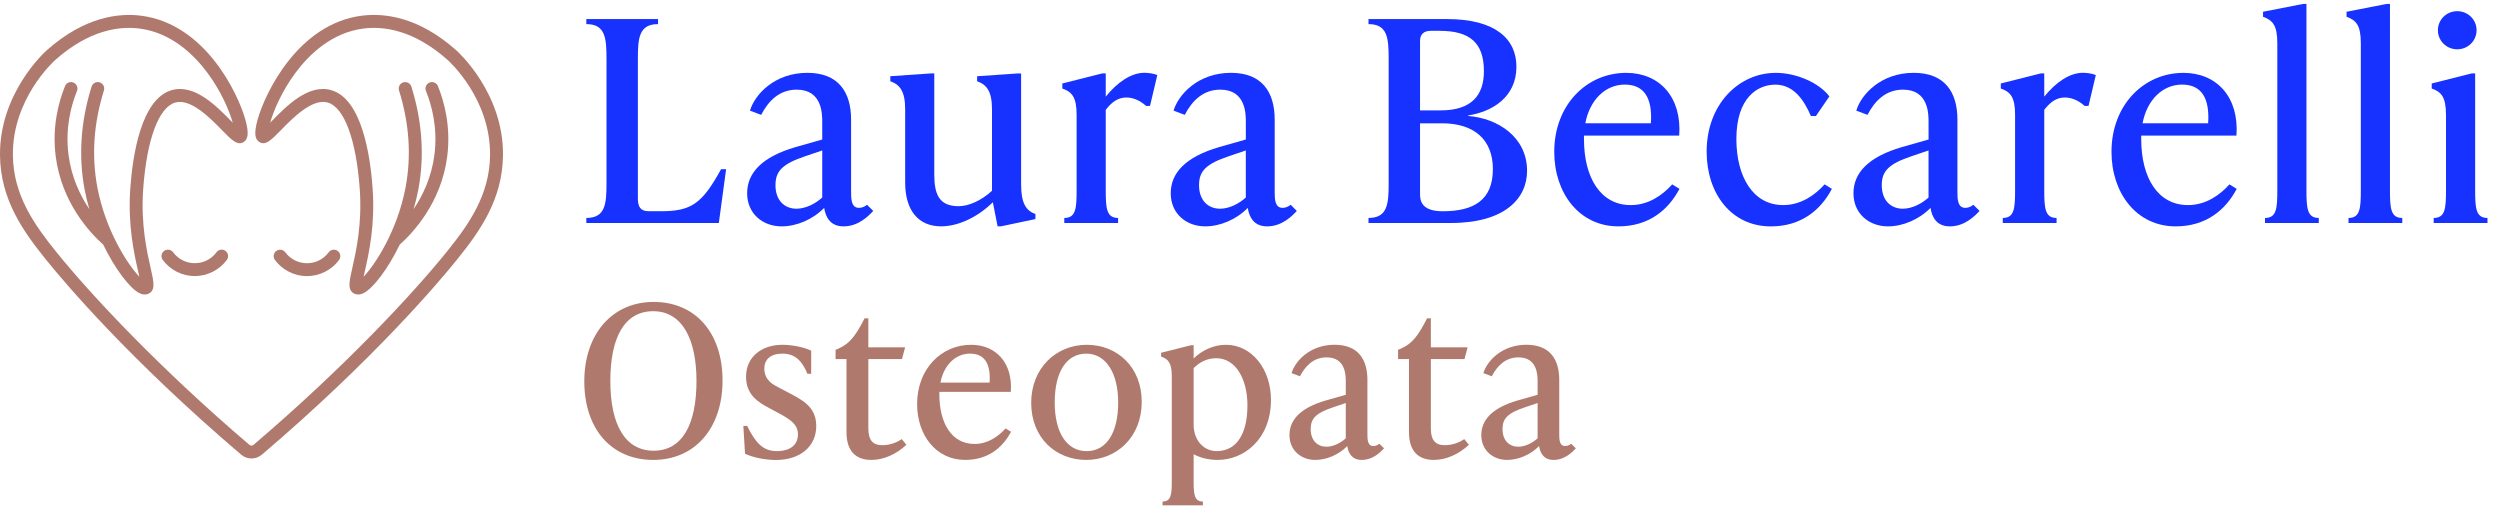 <?xml version="1.0" encoding="UTF-8"?><svg id="a" xmlns="http://www.w3.org/2000/svg" viewBox="0 0 814.27 168.5"><defs><style>.b{fill:#af7a6d;}.c{fill:#1731ff;}</style></defs><path class="c" d="M190.97,72.63v-1.64c6.21,0,6.57-4.56,6.57-11.31V19.16c0-6.75-.36-11.31-6.57-11.31v-1.64h23.36v1.64c-6.2,0-6.57,4.56-6.57,11.31v45.44c0,2.74,.82,4.2,3.56,4.2h3.92c9.85,0,13.41-2.37,19.62-13.69h1.64l-2.37,17.52h-43.16Z"/><path class="c" d="M284.41,68.71c-1.46,1.55-4.74,5.02-9.67,5.02-4.38,0-5.84-3.1-6.3-6.02-3.65,3.74-8.94,6.02-13.87,6.02-6.11,0-11.22-4.11-11.22-10.77s4.84-11.86,15.79-15.06l8.67-2.46v-5.66c0-2.65,0-10.58-8.3-10.58-5.66,0-9.22,3.65-11.59,8.21l-3.65-1.37c1.55-5.2,7.94-12.32,18.71-12.32,10.04,0,14.23,6.21,14.23,15.24v23.45c0,2.28,0,5.29,2.55,5.29,.82,0,1.73-.27,2.65-1l2.01,2.01h-.01Zm-25-.73c3.1,0,6.3-1.73,8.4-3.65v-15.33l-5.38,1.83c-7.66,2.55-9.85,4.93-9.85,9.49,0,5.02,3.01,7.66,6.84,7.66h0Z"/><path class="c" d="M332.59,60.22c0,5.84,1.55,8.4,4.65,9.49v1.64l-11.22,2.37h-1.09l-1.55-7.85c-4.84,4.75-11.13,7.85-16.88,7.85-7.3,0-11.68-5.11-11.68-14.23v-23.91c0-5.84-1.73-8.03-4.84-9.12v-1.64l13.23-.91h1.09V56.76c0,6.39,1.46,10.4,7.94,10.4,3.29,0,7.39-1.83,10.86-5.02v-26.55c0-5.84-1.73-8.03-4.84-9.12v-1.64l13.23-.91h1.09V60.22h0Z"/><path class="c" d="M376.94,24.46l-2.37,10.04h-1.28c-2.19-2.01-4.56-2.74-6.39-2.74-2.55,0-4.56,1.19-6.75,4.01v26.28c0,5.84,.27,8.94,4.02,8.94v1.64h-17.52v-1.64c3.74,0,4.01-3.1,4.01-8.94v-24.64c0-5.84-1.55-7.48-4.65-8.58v-1.64l13.05-3.29h1.09v7.57c3.83-4.74,8.3-7.76,12.59-7.76,1,0,2.92,.18,4.2,.73v.02Z"/><path class="c" d="M422.38,68.71c-1.46,1.55-4.75,5.02-9.67,5.02-4.38,0-5.84-3.1-6.3-6.02-3.65,3.74-8.94,6.02-13.87,6.02-6.11,0-11.22-4.11-11.22-10.77s4.84-11.86,15.79-15.06l8.67-2.46v-5.66c0-2.65,0-10.58-8.3-10.58-5.66,0-9.22,3.65-11.59,8.21l-3.65-1.37c1.55-5.2,7.94-12.32,18.71-12.32,10.04,0,14.23,6.21,14.23,15.24v23.45c0,2.28,0,5.29,2.55,5.29,.82,0,1.73-.27,2.65-1l2.01,2.01h-.01Zm-25-.73c3.1,0,6.3-1.73,8.39-3.65v-15.33l-5.38,1.83c-7.67,2.55-9.85,4.93-9.85,9.49,0,5.02,3.01,7.66,6.84,7.66Z"/><path class="c" d="M478.22,37.78c9.49,.73,19.16,6.75,19.16,17.88,0,8.94-7.21,16.97-24.82,16.97h-26.83v-1.64c6.2,0,6.57-4.56,6.57-11.31V19.16c0-6.75-.37-11.31-6.57-11.31v-1.64h25.55c15.79,0,22.63,6.48,22.63,15.51,0,10.04-8.03,14.69-15.7,15.88v.18h.01Zm-12.23-27.74c-2.19,0-3.47,1.09-3.47,3.28v22.63h6.75c10.13,0,14.05-5.02,14.05-12.77,0-9.31-4.65-13.14-14.42-13.14h-2.91Zm20.26,45.08c0-9.67-6.11-14.96-16.61-14.96h-7.12v22.81c0,1.92,0,5.84,7.39,5.84,10.13,0,16.33-3.65,16.33-13.69h0Z"/><path class="c" d="M547.02,61.5c-3.65,6.94-10.04,12.23-19.89,12.23-12.77,0-20.9-10.86-20.9-24.27,0-15.33,10.58-25.73,23.45-25.73,10.86,0,18.16,7.94,17.25,20.44h-31.02v1.1c0,12.59,5.38,21.53,15.24,21.53,5.84,0,10.4-3.29,13.5-6.75l2.37,1.46h0Zm-30.66-21.36h21.35c.55-8.21-2.19-12.59-8.49-12.59s-11.41,4.93-12.87,12.59h.01Z"/><path class="c" d="M555.87,49.37c0-15.33,10.4-25.64,22.54-25.64,6.75,0,14.14,3.29,17.43,7.67l-4.38,6.39h-1.64c-2.19-5.11-5.57-10.22-11.59-10.22-5.57,0-12.68,4.01-12.68,17.7,0,12.23,5.38,21.53,15.24,21.53,5.84,0,10.4-3.29,13.5-6.75l2.37,1.46c-3.65,6.94-10.04,12.23-19.89,12.23-12.87,0-20.9-10.68-20.9-24.36h0Z"/><path class="c" d="M644.75,68.71c-1.46,1.55-4.75,5.02-9.67,5.02-4.38,0-5.84-3.1-6.3-6.02-3.65,3.74-8.94,6.02-13.87,6.02-6.11,0-11.22-4.11-11.22-10.77s4.84-11.86,15.79-15.06l8.67-2.46v-5.66c0-2.65,0-10.58-8.3-10.58-5.66,0-9.22,3.65-11.59,8.21l-3.65-1.37c1.55-5.2,7.94-12.32,18.71-12.32,10.04,0,14.23,6.21,14.23,15.24v23.45c0,2.28,0,5.29,2.55,5.29,.82,0,1.73-.27,2.65-1l2.01,2.01h-.01Zm-25-.73c3.1,0,6.3-1.73,8.39-3.65v-15.33l-5.38,1.83c-7.67,2.55-9.85,4.93-9.85,9.49,0,5.02,3.01,7.66,6.84,7.66h0Z"/><path class="c" d="M682.62,24.46l-2.37,10.04h-1.28c-2.19-2.01-4.56-2.74-6.39-2.74-2.55,0-4.56,1.19-6.75,4.01v26.28c0,5.84,.27,8.94,4.01,8.94v1.64h-17.52v-1.64c3.74,0,4.01-3.1,4.01-8.94v-24.64c0-5.84-1.55-7.48-4.65-8.58v-1.64l13.05-3.29h1.1v7.57c3.83-4.74,8.3-7.76,12.59-7.76,1,0,2.92,.18,4.2,.73v.02Z"/><path class="c" d="M728.52,61.5c-3.65,6.94-10.04,12.23-19.89,12.23-12.77,0-20.9-10.86-20.9-24.27,0-15.33,10.58-25.73,23.45-25.73,10.86,0,18.16,7.94,17.25,20.44h-31.02v1.1c0,12.59,5.38,21.53,15.24,21.53,5.84,0,10.4-3.29,13.5-6.75l2.37,1.46h0Zm-30.66-21.36h21.35c.55-8.21-2.19-12.59-8.49-12.59s-11.41,4.93-12.87,12.59h.01Z"/><path class="c" d="M737.73,72.63v-1.64c3.74,0,4.01-3.1,4.01-8.94V14.05c0-5.84-1.55-7.48-4.65-8.58v-1.64l13.05-2.55h1.09V62.05c0,5.84,.27,8.94,4.01,8.94v1.64h-17.51Z"/><path class="c" d="M764.93,72.63v-1.64c3.74,0,4.01-3.1,4.01-8.94V14.05c0-5.84-1.55-7.48-4.65-8.58v-1.64l13.05-2.55h1.09V62.05c0,5.84,.27,8.94,4.01,8.94v1.64h-17.51Z"/><path class="c" d="M792.67,72.63v-1.64c3.74,0,4.01-3.1,4.01-8.94v-24.64c0-5.84-1.55-7.48-4.65-8.58v-1.64l13.05-3.29h1.1V62.05c0,5.84,.27,8.94,4.01,8.94v1.64h-17.52Zm1.37-62.78c0-3.47,2.83-6.21,6.3-6.21s6.3,2.74,6.3,6.21-2.83,6.21-6.3,6.21-6.3-2.74-6.3-6.21Z"/><path class="b" d="M190.31,124.21c0-15.33,9.03-25.87,22.58-25.87s22.45,9.99,22.45,25.59-9.03,25.87-22.58,25.87-22.45-9.99-22.45-25.6h0Zm36.54-.13c0-13.82-4.79-22.72-14.1-22.72s-13.96,8.49-13.96,22.72,4.79,22.72,14.1,22.72,13.96-8.49,13.96-22.72Z"/><path class="b" d="M242.66,147.75l-.55-9.03h1.23c2.74,5.47,5.13,8.21,9.65,8.21s6.91-2.12,6.91-5.47-2.74-5-6.71-7.12l-2.67-1.44c-3.35-1.78-7.53-4.17-7.53-10.2,0-6.5,5.13-10.4,11.84-10.4,2.74,0,6.71,.62,9.38,1.92v7.53h-1.23c-1.78-4.38-4.17-6.57-8.14-6.57s-5.89,1.98-5.89,4.86c0,3.97,3.08,5.34,4.93,6.3l2.6,1.37c4.65,2.46,9.38,4.65,9.38,11.02,0,6.78-5.34,11.09-13.14,11.09-3.49,0-7.53-.82-10.06-2.05v-.02Z"/><path class="b" d="M295.22,144.87c-3.22,3.01-7.32,4.93-11.43,4.93-5,0-8.08-2.81-8.08-9.03v-23.82h-3.56v-3.01l.96-.41c3.76-1.64,5.68-4.38,8.49-9.85h1.23v9.44h11.98l-1.03,3.83h-10.95v22.58c0,3.83,1.44,5.47,4.52,5.47,2.74,0,5-1.03,6.36-1.98l1.51,1.85Z"/><path class="b" d="M329.3,140.63c-2.74,5.2-7.53,9.17-14.92,9.17-9.58,0-15.67-8.14-15.67-18.2,0-11.5,7.94-19.3,17.59-19.3,8.14,0,13.62,5.95,12.93,15.33h-23.27v.82c0,9.44,4.04,16.15,11.43,16.15,4.38,0,7.8-2.46,10.13-5.06l1.78,1.09h0Zm-22.99-16.01h16.01c.41-6.16-1.64-9.44-6.36-9.44s-8.55,3.7-9.65,9.44h0Z"/><path class="b" d="M335.87,131.19c0-11.36,8.21-18.89,18.07-18.89s17.93,7.12,17.93,18.61-8.21,18.89-18.07,18.89-17.93-7.12-17.93-18.62h0Zm28.33-.13c0-9.72-4.11-15.88-10.4-15.88s-10.27,5.75-10.27,15.88,4.11,15.88,10.4,15.88,10.27-5.75,10.27-15.88Z"/><path class="b" d="M413.96,130.23c0,12.93-8.9,19.57-17.31,19.57-3.01,0-5.68-.68-7.87-1.85v8.69c0,4.38,.21,6.71,3.01,6.71v1.23h-13.14v-1.23c2.81,0,3.01-2.33,3.01-6.71v-34.08c0-4.38-1.16-5.61-3.49-6.43v-1.23l9.79-2.46h.82v4.31c2.74-2.67,6.5-4.45,10.54-4.45,8.21,0,14.64,7.67,14.64,17.93h0Zm-7.66,1.78c0-8.55-3.83-15.33-10.13-15.33-3.08,0-5.47,1.3-7.39,3.22v18.41c0,5.47,3.63,8.62,7.46,8.62,6.78,0,10.06-5.95,10.06-14.92h0Z"/><path class="b" d="M450.78,146.04c-1.1,1.16-3.56,3.76-7.25,3.76-3.28,0-4.38-2.33-4.72-4.52-2.74,2.81-6.71,4.52-10.4,4.52-4.58,0-8.42-3.08-8.42-8.08s3.63-8.9,11.84-11.29l6.5-1.85v-4.24c0-1.99,0-7.94-6.23-7.94-4.24,0-6.91,2.74-8.69,6.16l-2.74-1.03c1.16-3.9,5.95-9.24,14.03-9.24,7.53,0,10.68,4.65,10.68,11.43v17.59c0,1.71,0,3.97,1.92,3.97,.62,0,1.3-.21,1.98-.75l1.51,1.5h-.01Zm-18.75-.54c2.33,0,4.72-1.3,6.3-2.74v-11.5l-4.04,1.37c-5.75,1.92-7.39,3.7-7.39,7.12,0,3.76,2.26,5.75,5.13,5.75h0Z"/><path class="b" d="M478.43,144.87c-3.22,3.01-7.32,4.93-11.43,4.93-5,0-8.08-2.81-8.08-9.03v-23.82h-3.56v-3.01l.96-.41c3.76-1.64,5.68-4.38,8.49-9.85h1.23v9.44h11.98l-1.03,3.83h-10.95v22.58c0,3.83,1.44,5.47,4.52,5.47,2.74,0,5-1.03,6.36-1.98l1.51,1.85Z"/><path class="b" d="M513.26,146.04c-1.1,1.16-3.56,3.76-7.25,3.76-3.28,0-4.38-2.33-4.72-4.52-2.74,2.81-6.71,4.52-10.4,4.52-4.58,0-8.42-3.08-8.42-8.08s3.63-8.9,11.84-11.29l6.5-1.85v-4.24c0-1.99,0-7.94-6.23-7.94-4.24,0-6.91,2.74-8.69,6.16l-2.74-1.03c1.16-3.9,5.95-9.24,14.03-9.24,7.53,0,10.68,4.65,10.68,11.43v17.59c0,1.71,0,3.97,1.92,3.97,.62,0,1.3-.21,1.98-.75l1.51,1.5h-.01Zm-18.75-.54c2.33,0,4.72-1.3,6.3-2.74v-11.5l-4.04,1.37c-5.75,1.92-7.39,3.7-7.39,7.12,0,3.76,2.26,5.75,5.13,5.75h0Z"/><g><path class="b" d="M148.61,16.38c-12.32-10.96-23.5-12.18-30.7-11.28-20.9,2.63-31.64,25.35-34.01,33.88-1.38,4.94-.6,6.37,.33,7.1,2.08,1.64,4.11-.45,7.19-3.61,3.84-3.93,10.25-10.52,15.31-9.08,5.4,1.54,9.31,12.1,10.45,28.24,.81,11.4-1.22,20.33-2.43,25.67-1.04,4.59-1.67,7.36,.81,8.41,.89,.38,1.9,.28,2.99-.3,3.03-1.62,7.73-7.66,11.66-15.75,4.09-3.62,13.53-13.5,15.47-28.79,1.22-9.64-.98-17.73-3.04-22.82-.44-1.08-1.66-1.6-2.74-1.16s-1.6,1.66-1.16,2.74c1.87,4.62,3.87,11.97,2.77,20.71-.93,7.34-3.78,13.31-6.81,17.8,.6-2.05,1.13-4.14,1.53-6.26,2.08-10.93,1.33-22.26-2.24-33.67-.35-1.11-1.52-1.72-2.64-1.38-1.11,.35-1.73,1.53-1.38,2.64,3.36,10.74,4.07,21.38,2.12,31.63-2.68,14.05-9.86,25.03-13.66,29.04,.13-.62,.28-1.27,.42-1.9,1.26-5.56,3.38-14.87,2.52-26.9-.76-10.72-3.52-29.14-13.49-31.98-7.47-2.13-14.69,5.28-19.47,10.19-.14,.14-.28,.28-.42,.43,1.12-3.89,3.75-10.19,8.23-16.23,4.35-5.87,11.74-13.15,22.22-14.46,6.34-.8,16.23,.33,27.37,10.25,.57,.51,14.02,12.69,13.81,31.05-.15,13.03-7.02,22.63-14.05,31.35-11.53,14.31-34.13,38.36-63,62.95-.38,.33-.94,.33-1.33,0-28.86-24.59-51.47-48.64-63-62.95-7.02-8.72-13.89-18.33-14.04-31.35-.21-18.37,13.23-30.54,13.8-31.05,11.14-9.91,21.03-11.04,27.37-10.25,10.48,1.32,17.87,8.59,22.22,14.46,4.48,6.04,7.11,12.34,8.23,16.23-.14-.15-.28-.29-.42-.43-4.78-4.91-12-12.32-19.47-10.19-9.96,2.84-12.73,21.26-13.49,31.98-.85,12.03,1.26,21.34,2.53,26.9,.14,.63,.29,1.28,.42,1.9-3.8-4.01-10.98-14.99-13.66-29.04-1.95-10.25-1.24-20.89,2.12-31.63,.35-1.11-.27-2.29-1.38-2.64s-2.29,.27-2.64,1.38c-3.57,11.41-4.32,22.74-2.24,33.67,.4,2.12,.93,4.21,1.53,6.26-3.03-4.49-5.88-10.45-6.81-17.8-1.11-8.74,.89-16.09,2.77-20.71,.44-1.08-.08-2.3-1.16-2.74s-2.3,.08-2.74,1.16c-2.06,5.09-4.26,13.18-3.04,22.82,1.94,15.3,11.38,25.17,15.47,28.79,3.93,8.08,8.63,14.13,11.66,15.75,1.09,.58,2.1,.69,2.99,.3,2.48-1.05,1.85-3.82,.81-8.41-1.21-5.34-3.24-14.26-2.43-25.67,1.15-16.14,5.05-26.69,10.45-28.23,5.05-1.44,11.47,5.15,15.31,9.08,3.08,3.16,5.11,5.24,7.19,3.61,.94-.74,1.71-2.16,.34-7.1-2.37-8.53-13.11-31.25-34.01-33.88-7.2-.91-18.38,.32-30.7,11.28C14.59,16.94-.23,30.36,0,50.62c.17,14.37,7.49,24.65,14.98,33.94,5.65,7.02,26.94,32.33,63.55,63.51,.98,.84,2.19,1.26,3.39,1.26s2.41-.42,3.39-1.26c36.61-31.18,57.89-56.49,63.54-63.51,7.49-9.29,14.81-19.57,14.98-33.94,.23-20.26-14.59-33.68-15.22-34.25h0Z"/><path class="b" d="M70.51,82.17c-1.68,2.26-4.25,3.55-7.06,3.55s-5.38-1.3-7.06-3.55c-.69-.93-2.01-1.13-2.94-.44-.93,.69-1.13,2.01-.44,2.94,2.44,3.29,6.34,5.25,10.43,5.25s8-1.96,10.44-5.26c.69-.93,.5-2.25-.44-2.94-.93-.69-2.25-.5-2.94,.44h.01Z"/><path class="b" d="M100,89.93c4.09,0,7.99-1.96,10.43-5.25,.69-.93,.5-2.25-.44-2.94-.93-.69-2.25-.5-2.94,.44-1.68,2.26-4.25,3.55-7.06,3.55s-5.38-1.3-7.06-3.55c-.69-.93-2.01-1.13-2.94-.44-.93,.69-1.13,2.01-.44,2.94,2.44,3.29,6.34,5.26,10.44,5.26h.01Z"/></g></svg>